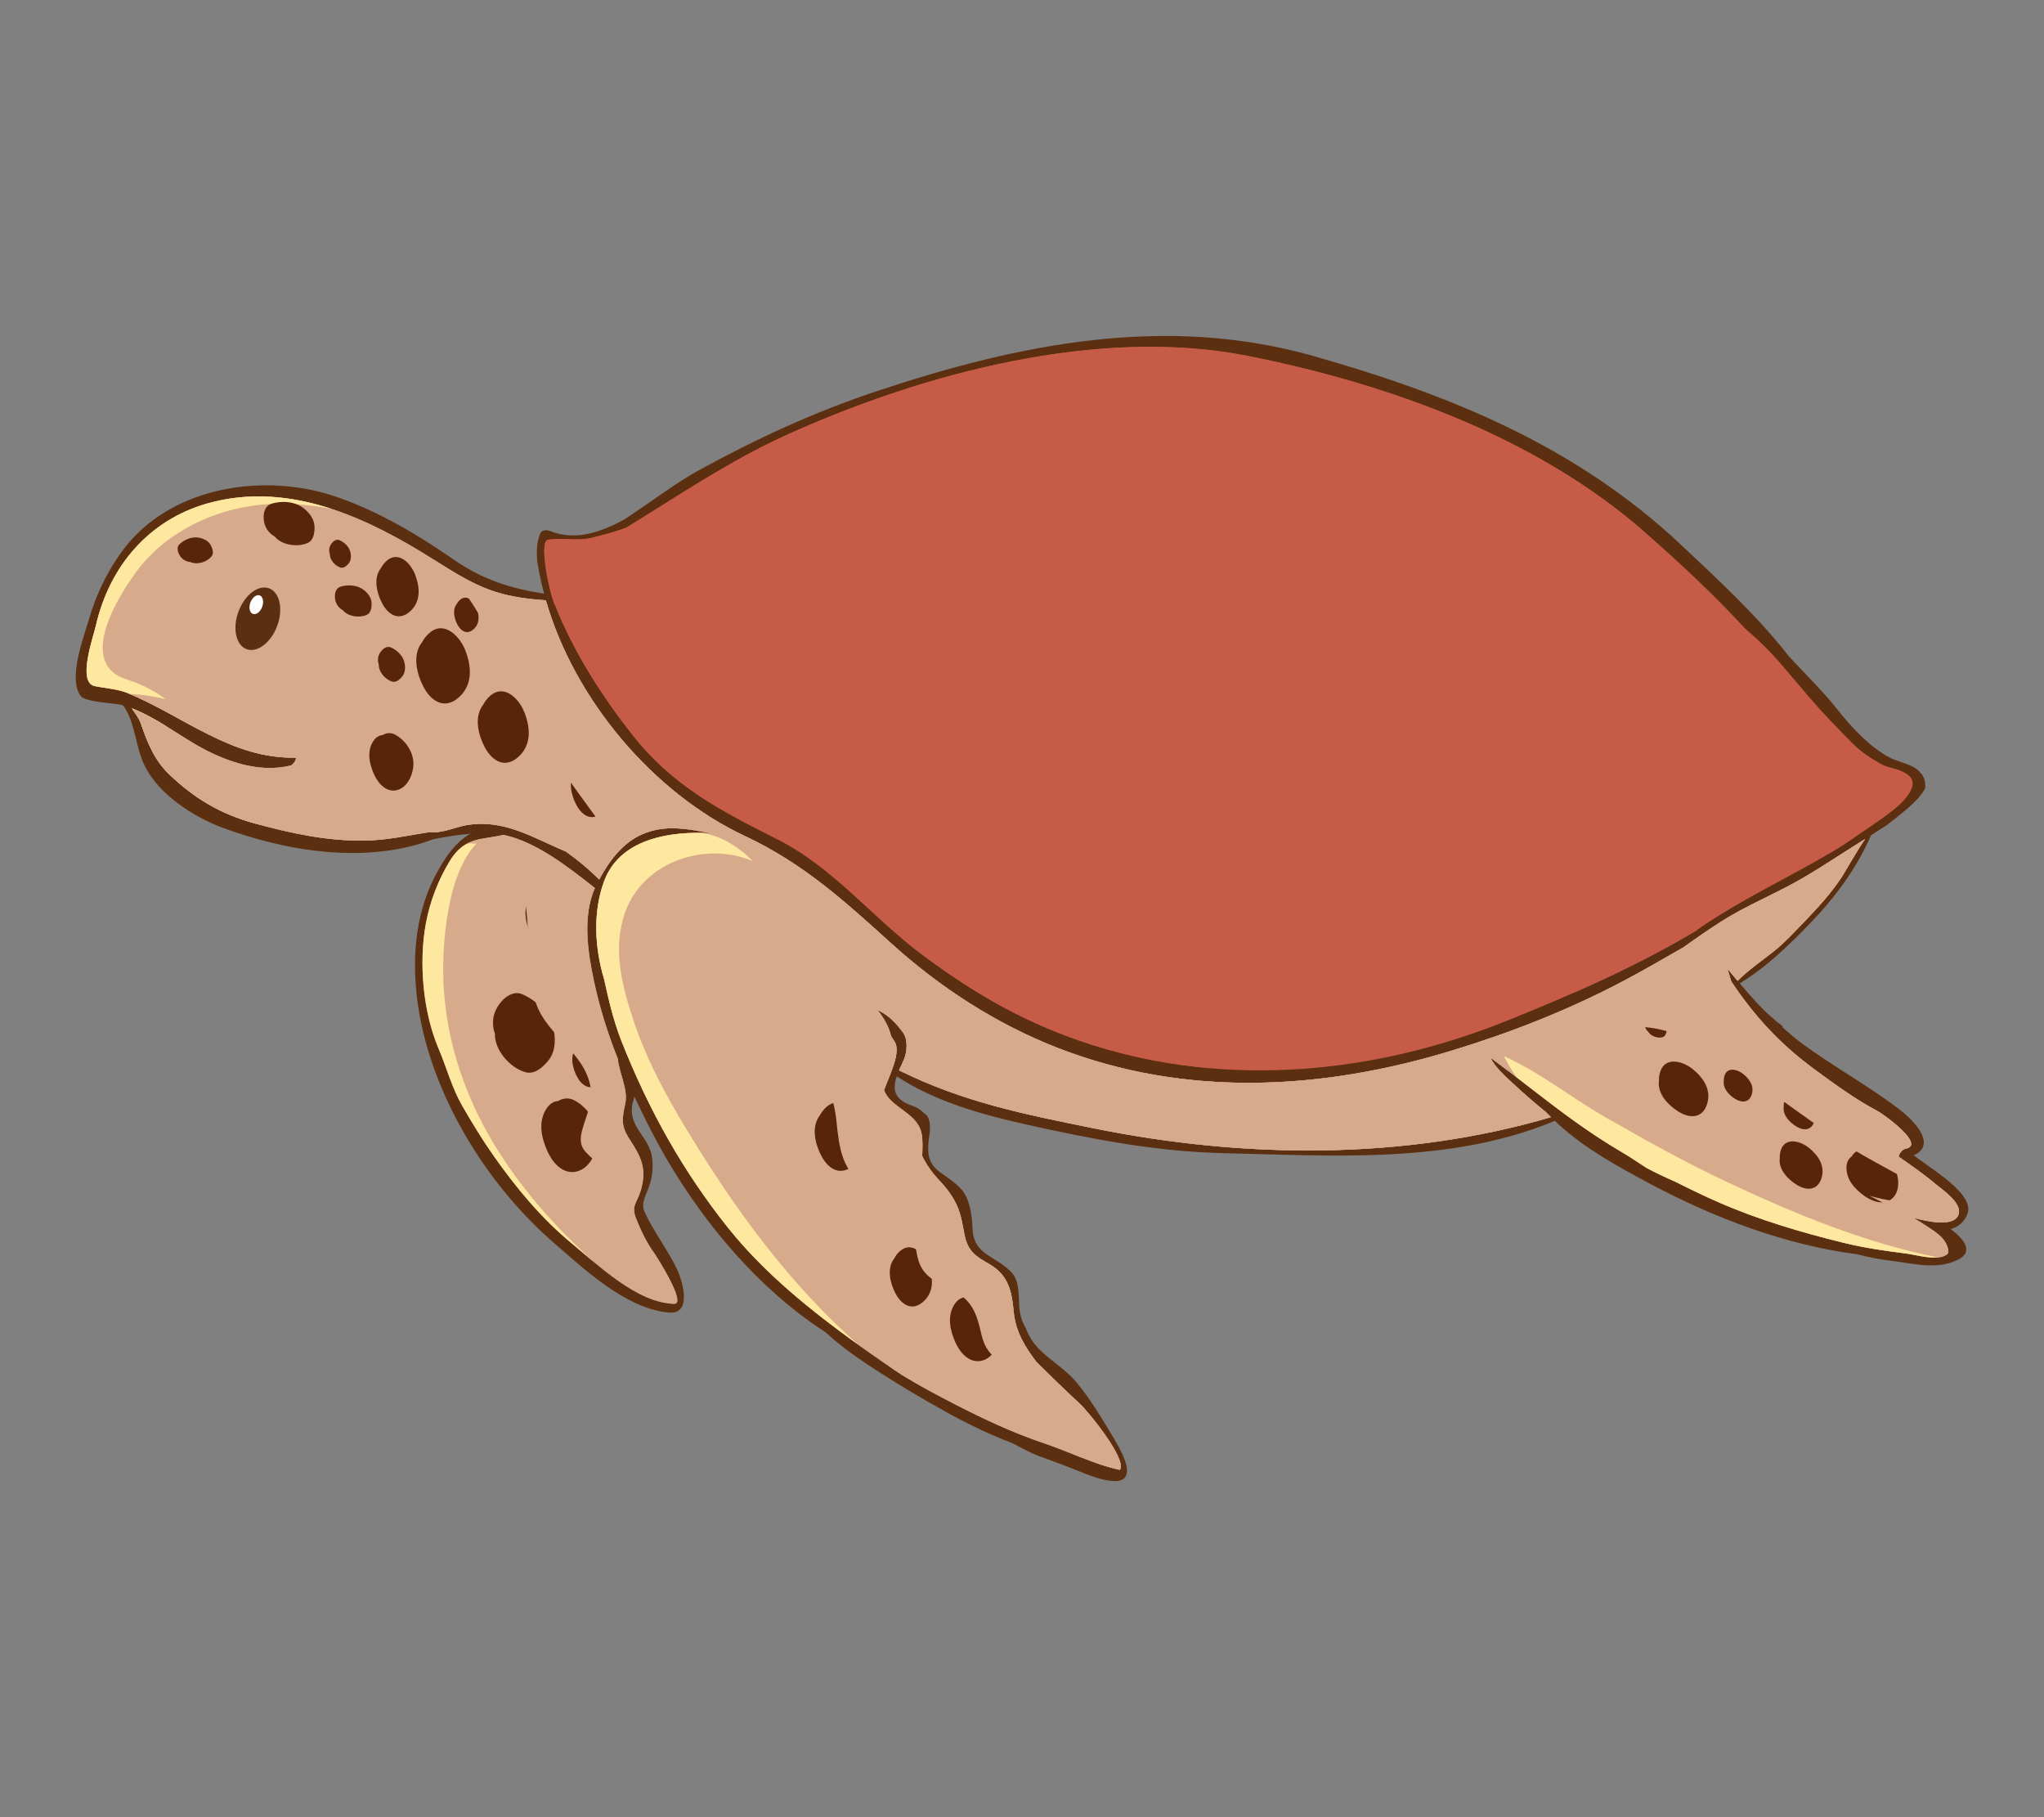 <?xml version="1.0" encoding="UTF-8"?>
<svg xmlns="http://www.w3.org/2000/svg" viewBox="0 0 540 480">
  <rect x="0" y="0" width="540" height="480" fill="#808080" stroke="none"/>
  <defs>
    <style>
      .cls-1, .cls-2, .cls-3, .cls-4, .cls-5, .cls-6, .cls-7, .cls-8, .cls-9, .cls-10, .cls-11 {
        stroke-width: 0px;
      }

      .cls-1, .cls-8, .cls-9 {
        fill: #c65c47;
      }

      .cls-1, .cls-12 {
        mix-blend-mode: screen;
      }

      .cls-2 {
        fill: #5c2f10;
      }

      .cls-13 {
        isolation: isolate;
      }

      .cls-3, .cls-7 {
        fill: #d7aa8c;
      }

      .cls-4 {
        fill: #58250b;
      }

      .cls-5 {
        fill: none;
      }

      .cls-6 {
        fill: #fee79e;
      }

      .cls-7, .cls-9 {
        mix-blend-mode: multiply;
      }

      .cls-10 {
        fill: #fff;
      }

      .cls-11 {
        fill: #ca8560;
      }
    </style>
  </defs>
  <g class="cls-13">
    <g id="Layer_2" data-name="Layer 2">
      <g id="Layer_2-2" data-name="Layer 2">
        <g>
          <g>
            <path class="cls-2" d="M519.59,321.09c2.75-5.38-9.08-12.03-13.98-15.92,5.51-2.5,1.6-8.07-4.49-12.65-8.03-6.03-17.09-10.99-25.23-17.02-1.8-1.34-3.46-2.76-5.05-4.23.08-.03.16-.07.24-.11-.55-.41-1.09-.84-1.62-1.27-.02.02-.04.04-.06.05-.14-.13-.26-.29-.4-.43-1.68-1.39-3.28-2.9-4.82-4.57-1.57-1.7-3.07-3.44-4.55-5.19,7.18-4.38,12.98-10.08,18.83-16.13,6.43-6.66,12.17-14.45,15.85-23,.54-.36,1.08-.71,1.64-1.05.91-.58,1.82-1.16,2.71-1.77,1.61-1.25,3.23-2.5,4.8-3.84,2.83-2.39,4.45-4.28,5.16-5.78.05-.83,0-1.65-.25-2.38-.19-.58-.5-1.08-.86-1.54-.06-.04-.12-.07-.19-.11-1.48-2.2-5.74-2.82-8.02-4-5.04-2.59-10.13-7.97-13.58-12.37-3.5-4.45-7.82-8.79-11.71-12.91-.48-.51-.94-.99-1.4-1.5-8.4-10.74-18.25-19.81-28.38-29.35-27.75-26.12-60.94-39.68-97.25-49.98-38.92-11.03-77.57-3.29-115.16,9.22-16.72,5.56-32.03,12.64-47.47,21.11-5.79,3.18-12.41,8.27-19.42,12.84-6.28,3.43-12.88,5.7-19.55,3.09-1.12-.44-1.91-.25-2.46.29-1.27,2.43-1.22,5.55-.91,8.36.01,0,.03,0,.04,0,.41,2.63,1.01,5.25,1.7,7.86-8.31-1.24-16.11-3.61-23.73-8.89-9.57-6.63-19.66-12.65-30.65-16.52-18-6.35-40.98-3.51-54.25,10.74-5.09,5.47-9.36,13.67-11.41,20.77-1.37,4.77-5.94,16.35-2.36,20.97,1.23,1.58,8.77,1.83,10.53,2.27.22.06.44.14.67.21.2.28.46.66.78,1.21,2.39,4.2,2.64,9.97,4.79,14.49,3.62,7.62,12.82,13.63,20.4,16.47,17.05,6.39,38.36,9.86,55.95,3.14,3.28-.65,6.57-1.18,9.89-1.45-.2.11-.4.18-.6.31-3.64,2.29-6.04,5.81-8.09,9.52-5.73,10.31-6.86,21.82-5.52,33.34,2.84,24.2,17.72,48.87,36,64.75,8.15,7.08,19.24,17.58,30.56,18.57,6.28.55,3.56-8.45,2.24-11.26-2.52-5.38-6.29-10.03-8.73-15.53-.96-2.16.61-4.53,1.31-6.69.78-2.36,1.04-4.5.81-6.96-.62-6.48-7.24-8.56-4.93-15.87.08-.26.1-.53.16-.79,1.33,2.83,2.72,5.67,4.18,8.55,10.49,20.58,26.7,41.01,46.15,53.63.08.06.16.11.24.16.03.02.07.05.1.08,3.35,3.1,6.99,5.77,10.79,8.29,7.07,4.69,14.14,8.91,21.57,13.01,3.65,2.01,7.45,3.91,11.34,5.62.07.04.15.09.22.13.1.02.2.06.3.09,1.66.72,3.33,1.41,5.01,2.04,2.35,1.2,4.65,2.56,7.12,3.45,3.25,1.18,6.47,2.35,9.68,3.64,2.81,1.13,5.77,2.39,8.79,2.82,9.17,1.31,2.4-9.23.24-12.8-2.77-4.57-5.53-9.15-8.98-13.26-2.87-3.43-6.64-5.51-9.73-8.62-1.74-1.75-2.86-3.64-3.59-5.63-.97-1.57-1.63-3.49-1.75-6.15-.12-2.54-.03-6.31-1.82-8.34-4.15-4.71-10.32-4.56-10.51-11.97-.09-3.38-.78-8.08-3.26-10.55-5.07-5.09-9.73-4.28-8.13-13.91.22-1.35.42-4.38-.9-5.46-2.57-2.1-1.58-1.48-4.56-2.71-4.19-1.72-4.14-4.61-3.16-7.41,10.42,6.82,22.55,10.11,34.6,12.81,16.94,3.79,34.2,7.09,51.58,7.48,29.16.67,60.14,2.95,87.7-8.54.37.34.7.7,1.08,1.04,7.18,6.51,15.88,11.23,24.38,15.76,16.75,8.89,35.48,16.01,54.37,18.44,2.97.8,6.03,1.36,9.31,1.77,5.78.74,11.88,2.39,17.32-.31,4.23-2.09,1.78-5.32-1.92-8.14,1.73-.4,3.23-1.46,4.3-3.54Z"/>
            <path class="cls-8" d="M144.8,142.55c4.54-.58,7.67.49,11.77-.55,3.01-.75,6.06-1.54,8.96-2.67,14.17-8.71,27.44-17.77,42.75-24.66,35.88-16.16,81.99-28.44,121.25-20.68,37.23,7.37,76.57,21.48,105.31,46.88,9.24,8.16,18.02,16.32,26.21,25.23,1.34,1.16,2.67,2.31,3.93,3.52,4.68,4.47,7.31,8.01,13.01,14.62,4.04,4.69,7.51,8.19,11.39,12.13,2.2,2.23,4.79,3.93,7.55,5.47,1.8.99,3.4,1.02,5.18,1.78,1.96.84,2.86,1.73,3.04,2.63.2.57.15,1.28-.23,2.18-1.68,3.87-6.95,7.12-10.24,9.48-1.03.74-2.08,1.44-3.15,2.12-2.46,1.77-4.95,3.44-7.67,5.04-11.72,6.9-24.3,12.7-35.46,20.46-.07.05-.14.14-.23.25-2.02,1.2-4.02,2.37-5.96,3.45-14.41,8-28.81,14.24-44.01,20.36-34.81,14.01-73.42,17.87-109.5,6.45-17.09-5.41-30.79-13.24-44.98-23.81-13.42-9.99-23.35-23.02-38.58-30.69-14.75-7.42-27.35-13.94-37.85-27.19-8.02-10.12-15.69-22.01-20.58-34.36-1.35-2.28-4.55-17.12-1.92-17.45Z"/>
            <path class="cls-3" d="M169.32,314.32c-.99,3.48-2.67,4.08-1.24,7.65,1.25,3.11,2.91,6.6,4.94,9.28,0,0,8.58,13.2,5.09,13.15-9.72-.14-20.09-10.21-27.14-16.04-8.01-6.62-14.59-14.6-20.56-23.07-3-4.25-5.68-8.68-8.28-13.18-2.76-4.79-4.14-10.14-6.29-15.21-4.14-9.74-5.24-22.73-3.32-33.04,1.08-5.82,3.28-11.52,6.38-16.56,3.87-6.3,8.5-5.45,14.08-6.78,8.59,1.76,17.14,8.48,24.19,14.04-3.31,7.58-1.89,16.94-.23,24.66,1.55,7.23,3.69,13.92,6.28,20.44.36,3.85,2.76,8.05,1.98,11.82-.8,3.86-1.27,5.75,1.07,9.34,3.03,4.65,4.7,7.73,3.06,13.49Z"/>
            <path class="cls-6" d="M117.27,261.53c-.78-10.94.66-32.62,10.02-39.96-3.14.62-5.93,1.73-8.39,5.75-3.09,5.04-5.3,10.74-6.38,16.56-1.91,10.31-.81,23.3,3.32,33.04,2.15,5.07,3.53,10.42,6.29,15.21,2.6,4.5,5.28,8.92,8.28,13.18,5.96,8.47,12.54,16.45,20.56,23.07,1.87,1.55,3.99,3.39,6.25,5.27-21.14-18.99-37.86-42.65-39.95-72.1Z"/>
            <path class="cls-3" d="M517.46,320.69c-.07.26-.2.48-.33.69,0,.02-.02.03-.03.05-1.6,2.34-7.09,1.45-11.61.24,1.41.87,2.83,1.74,4.2,2.66,2.35,1.56,4.52,3,5.02,5.91.06.36.03.82-.29,1.07-2.4,1.92-8.07.15-10.86-.2-5.56-.7-11.07-1.49-16.52-2.83-11.18-2.76-22.33-6.03-32.89-10.65-3.81-1.66-7.58-3.48-11.31-5.36-1.5-.69-3-1.34-4.5-2.06-1.12-.54-2.22-1.13-3.33-1.7-1.51-.98-3.04-1.98-4.55-2.97-3.09-1.82-6.13-3.69-9.11-5.66-9.6-6.35-18.4-13.77-27.66-20.58,1.38,2.7,3.81,4.84,6,6.87,2.76,2.56,5.62,5.1,8.59,7.46.48.48.96.98,1.46,1.46-38.89,11.42-81.18,10.99-120.98,2.9-17.81-3.62-34.17-6.8-51.23-15.28.48-1.09,1.01-2.12,1.36-3.02.79-1.97,1.03-5.18-.36-7.03-1.85-2.46-3.4-4.15-6.12-5.61.12.07-.18-.1-.64-.35,1.72,2.15,3.08,4.53,3.65,7.01.3.43.6.88.9,1.36,1.81,2.94-1.24,8.68-2.78,12.92.42.98,1,1.91,1.87,2.74,1.48,1.41,3.21,2.47,4.77,3.78,1.68,1.41,2.97,2.95,3.34,5.19.27,1.59.18,3.59.12,5.67,1.13,2.26,2.5,4.31,4.54,6.45,1.94,2.05,3.48,4.06,4.65,6.65,1.08,2.35,1.47,4.99,1.95,7.5.83,4.44,2.86,5.81,6.45,7.85,5.15,2.95,6.05,7.06,6.58,12.66.5,5.35,3.05,9.37,6.04,13.31,3.74,3.67,7.48,7.37,11.32,10.9,2.58,2.37,12.7,14.97,10.68,17.56-7.08-1.54-13.5-4.83-20.32-7.12-7.96-2.68-15.63-6.28-23.09-10.11-4.76-2.44-9.55-5-14.15-7.81-.66-.44-1.32-.87-1.98-1.32-15.75-10.81-32.06-22.66-44-37.63-12.02-15.07-20.99-31.27-28.11-49.24-2.05-5.18-3.36-10.68-4.59-16.35-2.57-8.52-2.95-17.82-.05-25.79,4.12-11.29,17.3-13.39,28.1-12.8-6.22-1.11-11.81-2.44-18.17.37-5.07,2.25-8.61,7.06-11.17,11.85-2.76-2.72-5.68-5.15-8.76-7.34-8.66-3.63-16.43-8.76-26.44-6.98-2.65.48-6.42,2.18-9.46,1.8-5.8.85-11.33,2.18-17.41,2.26-9.85.12-19.34-1.92-28.79-4.5-9.11-2.49-16.06-6.59-22.8-13.07-3.9-3.74-5.76-8.5-7.47-13.46-.39-1.14-1.4-2.55-2.35-3.89,5.68,2.17,11.31,6.25,16.31,9.23,7.53,4.48,16.99,8.05,25.7,5.83.51-.13,1.94-2.06,1.07-2.05-16.97.26-29.22-10.9-44.15-17.04-2.72-1.12-5.91-1.27-8.76-1.86-4.66-.97-.37-12.92.33-16,3.58-15.61,13.95-27.85,29.44-32.24,20.07-5.68,39.53,2.52,56.34,12.69,6.5,3.94,12.73,8.49,20.04,10.75,4.09,1.27,8.55,1.85,13.05,2.14,7.59,26.48,28.59,51,52.48,62.22,15.54,7.3,26.27,17.09,38.8,28.44,12.9,11.68,27.74,21.27,43.92,27.58,33.9,13.2,70.03,11.15,104.24.69,15.5-4.74,30.48-10.6,44.83-18.15,5.41-2.84,10.81-5.98,16.25-9.1,3.29-2.35,6.61-4.67,10.03-6.84,5.56-3.53,11.36-6.06,17.16-9.07,6.4-3.32,12.32-7.36,18.4-11.19.81-.51,1.61-1.01,2.42-1.52-1.82,2.56-5.56,9.12-6.09,9.92-2.82,4.3-6.33,8.16-9.89,11.85-2.6,2.69-5.34,5.69-8.29,8.01-3.11,2.44-6.62,4.88-9.43,7.68-.89-1.07-1.78-2.14-2.67-3.2.33,1.11.66,2.23,1,3.33,5.99,9.03,12.68,16.43,22.14,23.36,5.21,3.82,10.68,7.83,16.4,10.84,1.79.94,13.03,9.07,7.48,10.03-.7.12-1.76,1.24-1.76,2.11,3.26,2.27,6.53,4.52,9.59,7.1,1.85,1.56,7.09,4.97,6.25,8.05Z"/>
            <path class="cls-3" d="M517.46,320.69c-.07.26-.2.48-.33.69,0,.02-.02.03-.03.05-1.6,2.34-7.09,1.45-11.61.24,1.41.87,2.83,1.74,4.2,2.66,2.35,1.56,4.52,3,5.02,5.91.06.36.03.82-.29,1.07-2.4,1.92-8.07.15-10.86-.2-5.56-.7-11.07-1.49-16.52-2.83-11.18-2.76-22.33-6.03-32.89-10.65-3.81-1.66-7.58-3.48-11.31-5.36-1.5-.69-3-1.34-4.5-2.06-1.12-.54-2.22-1.13-3.33-1.7-1.51-.98-3.04-1.98-4.55-2.97-3.09-1.82-6.13-3.69-9.11-5.66-9.6-6.35-18.4-13.77-27.66-20.58,1.38,2.7,3.81,4.84,6,6.87,2.76,2.56,5.62,5.1,8.59,7.46.48.48.96.98,1.46,1.46-38.89,11.42-81.18,10.99-120.98,2.9-17.81-3.62-34.17-6.8-51.23-15.28.48-1.09,1.01-2.12,1.36-3.02.79-1.97,1.03-5.18-.36-7.03-1.85-2.46-3.4-4.15-6.12-5.61.12.07-.18-.1-.64-.35,1.72,2.15,3.08,4.53,3.65,7.01.3.43.6.88.9,1.36,1.81,2.94-1.24,8.68-2.78,12.92.42.98,1,1.91,1.87,2.74,1.48,1.41,3.21,2.47,4.77,3.78,1.68,1.41,2.97,2.95,3.34,5.19.27,1.59.18,3.59.12,5.67,1.13,2.26,2.5,4.31,4.54,6.45,1.94,2.05,3.48,4.06,4.65,6.65,1.08,2.35,1.47,4.99,1.95,7.5.83,4.44,2.86,5.81,6.45,7.85,5.15,2.95,6.05,7.06,6.58,12.66.5,5.35,3.05,9.37,6.04,13.31,3.74,3.67,7.48,7.37,11.32,10.9,2.58,2.37,12.7,14.97,10.68,17.56-7.08-1.54-13.5-4.83-20.32-7.12-7.96-2.68-15.63-6.28-23.09-10.11-4.76-2.44-9.55-5-14.15-7.81-.66-.44-1.32-.87-1.98-1.32-15.75-10.81-32.06-22.66-44-37.63-12.02-15.07-20.99-31.27-28.11-49.24-2.05-5.18-3.36-10.68-4.59-16.35-2.57-8.52-2.95-17.82-.05-25.79,4.12-11.29,17.3-13.39,28.1-12.8-6.22-1.11-11.81-2.44-18.17.37-5.07,2.25-8.61,7.06-11.17,11.85-2.76-2.72-5.68-5.15-8.76-7.34-8.66-3.63-16.43-8.76-26.44-6.98-2.65.48-6.42,2.18-9.46,1.8-5.8.85-11.33,2.18-17.41,2.26-9.85.12-19.34-1.92-28.79-4.5-9.11-2.49-16.06-6.59-22.8-13.07-3.9-3.74-5.76-8.5-7.47-13.46-.39-1.14-1.4-2.55-2.35-3.89,5.68,2.17,11.31,6.25,16.31,9.23,7.53,4.48,16.99,8.05,25.7,5.83.51-.13,1.94-2.06,1.07-2.05-16.97.26-29.22-10.9-44.15-17.04-2.72-1.12-5.91-1.27-8.76-1.86-4.66-.97-.37-12.92.33-16,3.58-15.61,13.95-27.85,29.44-32.24,20.07-5.68,39.53,2.52,56.34,12.69,6.5,3.94,12.73,8.49,20.04,10.75,4.09,1.27,8.55,1.85,13.05,2.14,7.59,26.48,28.59,51,52.48,62.22,15.54,7.3,26.27,17.09,38.8,28.44,12.9,11.68,27.74,21.27,43.92,27.58,33.9,13.2,70.03,11.15,104.24.69,15.5-4.74,30.48-10.6,44.83-18.15,5.41-2.84,10.81-5.98,16.25-9.1,3.29-2.35,6.61-4.67,10.03-6.84,5.56-3.53,11.36-6.06,17.16-9.07,6.4-3.32,12.32-7.36,18.4-11.19.81-.51,1.61-1.01,2.42-1.52-1.82,2.56-5.56,9.12-6.09,9.92-2.82,4.3-6.33,8.16-9.89,11.85-2.6,2.69-5.34,5.69-8.29,8.01-3.11,2.44-6.62,4.88-9.43,7.68-.89-1.07-1.78-2.14-2.67-3.2.33,1.11.66,2.23,1,3.33,5.99,9.03,12.68,16.43,22.14,23.36,5.21,3.82,10.68,7.83,16.4,10.84,1.79.94,13.03,9.07,7.48,10.03-.7.12-1.76,1.24-1.76,2.11,3.26,2.27,6.53,4.52,9.59,7.1,1.85,1.56,7.09,4.97,6.25,8.05Z"/>
            <path class="cls-6" d="M184.06,302.69c-6.46-10.37-12.69-21.15-16.58-32.79-3.17-9.5-5.82-19.47-2.22-29.2,4.88-13.2,21.29-18.55,33.64-13.21-3.67-3.76-8.34-6.71-13.45-7.49-10.32-.19-22.05,2.33-25.9,12.88-2.9,7.97-2.52,17.26.05,25.79,1.23,5.66,2.54,11.17,4.59,16.35,7.12,17.97,16.09,34.17,28.11,49.24,9.53,11.95,21.85,21.89,34.43,30.92-17.12-15.1-30.64-33.18-42.67-52.48Z"/>
            <path class="cls-6" d="M456.25,312.22c-11.09-5.22-21.67-11.11-32.31-17.21-8.94-5.13-17.18-11.83-26.63-16.03.97,1.94,2.1,3.78,3.33,5.56,6.81,5.24,13.54,10.58,20.71,15.33,2.98,1.97,6.03,3.84,9.11,5.66,1.52.99,3.04,1.99,4.55,2.97,1.11.58,2.21,1.16,3.33,1.7,1.49.72,3,1.37,4.5,2.06,3.73,1.88,7.49,3.7,11.31,5.36,10.57,4.62,21.71,7.89,32.89,10.65,5.45,1.34,10.96,2.13,16.52,2.83,2.05.26,5.64,1.28,8.37,1.04-19.39-3.9-37.77-11.5-55.68-19.92Z"/>
            <path class="cls-6" d="M46.92,187.24c-3.92-3.44-7.64-5.81-12.57-7.46-2.19-.74-4.09-1.41-5.53-3.28-5.25-6.78,3.09-19.82,7.05-25.28,8.27-11.4,22.67-17.73,36.55-18.12,5.15-.15,10.26.34,15.28,1.35-10.54-3.47-21.64-4.66-32.92-1.47-15.49,4.39-25.86,16.62-29.44,32.24-.71,3.08-5,15.03-.33,16,2.85.6,6.04.75,8.76,1.86,6.8,2.8,13.05,6.63,19.44,9.96-2.1-1.91-4.13-3.92-6.28-5.81Z"/>
            <path class="cls-6" d="M62.42,214.56c-8.84-6.13-13.32-13.95-18.67-22.83-2.9-1.77-5.89-3.47-8.91-4.62.95,1.34,1.95,2.75,2.35,3.89,1.71,4.96,3.56,9.71,7.47,13.46,6.74,6.48,13.69,10.58,22.8,13.07.07.02.14.04.22.06-1.8-.89-3.57-1.86-5.24-3.03Z"/>
            <path class="cls-11" d="M392.11,285.54c-1.61-3.05-2.97-6.31-3.72-9.56-1.58.51-3.15,1.01-4.74,1.5-34.21,10.46-70.35,12.52-104.24-.69-16.18-6.31-31.01-15.89-43.92-27.58-3.83-3.46-7.49-6.76-11.17-9.91.09.16.2.32.29.48,5.21,8.61,9.77,18.77,10.39,29.05,1.29,1.07,2.36,2.28,3.52,3.82,1.39,1.85,1.15,5.06.36,7.03-.35.9-.88,1.93-1.36,3.02,17.06,8.48,33.42,11.65,51.23,15.28,37.13,7.54,76.42,8.41,113.1-.77-3.79-3.09-7.14-6.73-9.74-11.67Z"/>
            <g>
              <path class="cls-4" d="M159.5,278.17c-.93-2.4-3.55-5.09-6.04-2.98-.6.51-1.03,1.08-1.33,1.69-.04.05-.09.08-.12.15-1.49,2.16-.7,5.27.45,7.4,1.39,2.61,3.74,3.79,6.07,1.6,2.28-2.15,2.01-5.18.97-7.85Z"/>
              <path class="cls-4" d="M151.91,238.33c-1.46-3.78-5.59-8.01-9.51-4.69-.94.8-1.62,1.7-2.09,2.66-.06.08-.13.14-.2.23-2.35,3.41-1.09,8.3.71,11.65,2.19,4.1,5.9,5.97,9.55,2.52,3.59-3.38,3.16-8.15,1.53-12.36Z"/>
              <path class="cls-4" d="M152.95,259.98c-.85-2.2-3.25-4.66-5.52-2.73-.55.47-.94.99-1.21,1.54-.04.05-.08.08-.11.13-1.36,1.99-.63,4.83.41,6.77,1.27,2.39,3.43,3.47,5.55,1.47,2.09-1.97,1.84-4.74.89-7.19Z"/>
              <path class="cls-4" d="M146.33,272.3c-.77-4.36-4.49-8.08-8.46-9.71-1.87-.77-3.84.29-5.12,1.65-2.08,2.2-2.89,4.73-2.33,7.69.07.37.21.73.33,1.11-.12,4.41,4.03,9.04,8.07,10.18,2.35.66,4.42-1.19,5.82-2.8,1.99-2.3,2.2-5.25,1.7-8.11Z"/>
              <path class="cls-4" d="M157.86,299.31c-.48-3.57-2.86-6.87-6-8.6-1.58-.87-3.1-.66-4.41.13-1.11.03-2.28.73-3.15,2.11-2.17,3.45-1.28,7.55.29,11.08,1.31,2.96,3.96,6.15,7.54,5.47,4.18-.81,6.24-6.5,5.73-10.18Z"/>
              <path class="cls-4" d="M122.93,171.79c-1.45-3.74-5.55-7.94-9.42-4.65-.94.79-1.6,1.69-2.07,2.63-.06.08-.13.13-.2.22-2.32,3.38-1.07,8.22.7,11.55,2.17,4.07,5.84,5.9,9.47,2.49,3.55-3.35,3.13-8.07,1.52-12.24Z"/>
              <path class="cls-4" d="M109.65,151.73c-1.14-2.95-4.36-6.26-7.42-3.66-.73.62-1.26,1.33-1.63,2.07-.05.07-.11.11-.16.18-1.83,2.66-.85,6.48.55,9.1,1.72,3.21,4.6,4.66,7.47,1.97,2.8-2.64,2.47-6.36,1.19-9.65Z"/>
              <path class="cls-4" d="M125.89,160.54c-.66-1.72-2.54-3.64-4.31-2.13-.43.36-.74.77-.95,1.2-.03.04-.06.07-.09.1-1.06,1.55-.49,3.77.32,5.29,1,1.86,2.68,2.71,4.33,1.14,1.63-1.53,1.44-3.69.69-5.6Z"/>
              <path class="cls-4" d="M138.53,188.16c-1.37-3.57-5.27-7.55-8.96-4.43-.88.75-1.52,1.6-1.96,2.5-.06.08-.13.13-.18.21-2.21,3.22-1.02,7.82.66,10.98,2.07,3.87,5.56,5.62,9.01,2.37,3.38-3.18,2.98-7.68,1.44-11.65Z"/>
              <path class="cls-4" d="M153.82,189.13c-.71-1.82-2.71-3.88-4.61-2.27-.45.38-.78.82-1.01,1.29-.03.04-.07.06-.1.11-1.14,1.66-.53,4.02.34,5.65,1.06,1.99,2.86,2.89,4.63,1.21,1.74-1.63,1.53-3.94.74-5.99Z"/>
              <path class="cls-4" d="M160.46,205.41c-1.07-2.79-4.12-5.9-7-3.46-.69.58-1.2,1.25-1.54,1.95-.05.06-.1.1-.15.17-1.73,2.51-.8,6.12.52,8.59,1.62,3.02,4.35,4.39,7.04,1.85,2.64-2.49,2.33-6,1.12-9.11Z"/>
              <path class="cls-4" d="M142.02,167.64c-1.52-1.8-4.61-3.33-6.13-.76-.36.62-.57,1.25-.63,1.86-.02.06-.05.11-.07.17-.64,2.33,1,4.77,2.62,6.27,1.99,1.84,4.39,2.14,5.74-.45,1.33-2.55.17-5.09-1.54-7.09Z"/>
              <path class="cls-4" d="M106.91,175.25c-.33-1.91-1.97-3.54-3.71-4.26-.82-.34-1.68.13-2.25.72-.91.96-1.26,2.08-1.02,3.37.03.16.09.32.14.49-.05,1.94,1.77,3.97,3.54,4.47,1.03.29,1.94-.52,2.56-1.23.87-1.01.96-2.3.74-3.55Z"/>
              <path class="cls-4" d="M52.8,142.07c-1.88-.46-4.04.39-5.39,1.7-.64.62-.56,1.6-.23,2.35.52,1.22,1.4,1.99,2.68,2.28.16.04.33.05.5.07,1.76.82,4.34-.04,5.51-1.47.68-.83.3-1.99-.11-2.83-.57-1.2-1.73-1.8-2.97-2.1Z"/>
              <path class="cls-4" d="M92.63,146.08c-.27-1.53-1.58-2.84-2.98-3.41-.65-.27-1.35.1-1.8.58-.73.77-1.02,1.67-.82,2.7.03.13.07.26.11.39-.04,1.55,1.42,3.18,2.84,3.58.82.23,1.56-.42,2.05-.99.7-.8.77-1.84.6-2.85Z"/>
              <path class="cls-4" d="M80.34,134.34c-2.36-1.92-5.96-2.17-8.76-1.23-1.32.44-1.86,1.87-1.92,3.15-.09,2.08.63,3.76,2.25,5.04.2.15.44.29.67.43,1.92,2.34,6.15,2.88,8.76,1.66,1.51-.71,1.76-2.61,1.76-4.07,0-2.09-1.22-3.71-2.76-4.97Z"/>
              <path class="cls-4" d="M96.18,155.9c-1.7-1.39-4.3-1.57-6.31-.9-.95.31-1.35,1.35-1.39,2.27-.06,1.49.46,2.71,1.62,3.63.15.11.32.21.49.31,1.38,1.69,4.44,2.08,6.32,1.19,1.1-.51,1.27-1.88,1.27-2.93,0-1.51-.88-2.68-2-3.58Z"/>
              <g>
                <path class="cls-4" d="M251.48,321c-.83-2.16-3.2-4.58-5.44-2.68-.54.46-.92.97-1.19,1.52-.04.05-.08.08-.12.13-1.34,1.95-.62,4.74.41,6.66,1.25,2.35,3.36,3.41,5.46,1.44,2.05-1.93,1.81-4.66.88-7.07Z"/>
                <path class="cls-4" d="M227.01,296.53c-1.32-3.41-5.04-7.21-8.56-4.23-.84.72-1.45,1.53-1.88,2.39-.06.08-.12.13-.18.21-2.11,3.07-.97,7.47.64,10.49,1.97,3.69,5.3,5.37,8.6,2.27,3.23-3.04,2.84-7.34,1.38-11.13Z"/>
                <path class="cls-4" d="M239.33,305.36c-.76-1.98-2.93-4.19-4.97-2.46-.49.42-.84.89-1.1,1.39-.03.04-.07.07-.1.12-1.23,1.78-.57,4.34.36,6.1,1.15,2.15,3.08,3.12,5,1.32,1.87-1.77,1.65-4.27.79-6.47Z"/>
                <path class="cls-4" d="M245.26,334.06c-1.14-2.95-4.36-6.25-7.41-3.66-.73.62-1.26,1.32-1.63,2.07-.05.07-.1.11-.15.18-1.83,2.66-.85,6.47.55,9.08,1.71,3.2,4.59,4.65,7.45,1.97,2.8-2.64,2.46-6.36,1.19-9.64Z"/>
                <path class="cls-4" d="M264.33,350.31c-.43-3.21-2.57-6.19-5.4-7.74-1.42-.78-2.79-.6-3.97.12-1,.02-2.05.66-2.83,1.89-1.95,3.1-1.15,6.8.26,9.97,1.18,2.66,3.56,5.54,6.79,4.92,3.76-.73,5.61-5.84,5.16-9.15Z"/>
                <path class="cls-4" d="M218.67,260.72c-.27-1.53-1.58-2.84-2.98-3.41-.66-.28-1.35.1-1.8.58-.73.77-1.01,1.66-.82,2.7.02.13.07.26.12.39-.04,1.55,1.41,3.18,2.83,3.58.83.24,1.55-.41,2.05-.98.7-.81.77-1.85.6-2.85Z"/>
                <path class="cls-4" d="M231.31,276.34c.39-2.4-.86-4.99-2.62-6.56-.83-.74-2.04-.55-2.94-.08-1.48.76-2.36,1.93-2.61,3.56-.03.2-.03.42-.03.64-.86,2.25.45,5.4,2.33,6.72,1.09.77,2.5.19,3.52-.39,1.45-.83,2.09-2.31,2.35-3.89Z"/>
                <path class="cls-4" d="M216.69,272.09c.21-1.27-.45-2.66-1.39-3.49-.44-.39-1.08-.29-1.56-.05-.79.41-1.25,1.03-1.39,1.9-.02.11-.01.22-.02.34-.46,1.2.24,2.88,1.24,3.58.58.41,1.33.1,1.87-.21.77-.44,1.11-1.23,1.25-2.07Z"/>
              </g>
              <g>
                <path class="cls-4" d="M476.86,290.36c-1.6-1.3-4.49-2.12-5.38.34-.21.59-.28,1.16-.24,1.7-.01.05-.03.09-.03.15-.17,2.1,1.63,3.93,3.27,4.95,2,1.26,4.11,1.14,4.85-1.31.72-2.4-.68-4.39-2.47-5.83Z"/>
                <path class="cls-4" d="M447.15,282.36c-2.53-2.04-7.09-3.32-8.47.54-.34.93-.45,1.82-.39,2.68,0,.08-.03.15-.04.23-.27,3.31,2.57,6.19,5.14,7.8,3.16,1.97,6.47,1.78,7.63-2.07,1.14-3.78-1.06-6.91-3.87-9.18Z"/>
                <path class="cls-4" d="M460.56,283.7c-1.46-1.19-4.12-1.94-4.92.31-.19.54-.26,1.06-.23,1.56,0,.05-.02.09-.03.14-.15,1.92,1.49,3.6,2.99,4.53,1.84,1.15,3.77,1.04,4.44-1.2.66-2.2-.62-4.02-2.25-5.33Z"/>
                <path class="cls-4" d="M477.87,303.18c-2.19-1.77-6.13-2.88-7.34.47-.28.8-.38,1.58-.33,2.32,0,.07-.03.13-.03.2-.23,2.86,2.21,5.36,4.45,6.76,2.74,1.71,5.6,1.54,6.62-1.79.98-3.27-.93-5.99-3.36-7.95Z"/>
                <path class="cls-4" d="M499.77,307.24c-1.76-2.28-4.73-3.62-7.6-3.56-1.45.03-2.42.78-3.01,1.85-.76.46-1.29,1.41-1.34,2.72-.13,3.26,2.13,5.75,4.62,7.57,2.1,1.53,5.21,2.69,7.42.78,2.58-2.22,1.73-6.99-.08-9.35Z"/>
                <path class="cls-4" d="M439.53,269.86c-.89-1.06-2.48-1.49-3.8-1.31-.63.08-1,.68-1.14,1.24-.22.92-.04,1.74.57,2.45.07.09.17.17.26.25.66,1.21,2.5,1.82,3.77,1.5.74-.19,1.01-1.01,1.14-1.67.18-.94-.22-1.76-.81-2.46Z"/>
                <path class="cls-4" d="M455.28,268.2c-.76-2.02-2.89-3.46-4.93-3.89-.97-.21-1.81.48-2.3,1.25-.8,1.24-.95,2.53-.43,3.9.06.17.17.33.26.5.34,2.12,2.74,3.97,4.78,4.15,1.18.11,2.01-.97,2.53-1.86.75-1.28.59-2.71.09-4.04Z"/>
                <path class="cls-4" d="M428.35,268.1c-.4-1.07-1.53-1.85-2.62-2.07-.51-.11-.96.25-1.22.66-.43.66-.51,1.35-.23,2.08.04.08.09.17.13.26.18,1.14,1.46,2.12,2.55,2.21.62.06,1.07-.51,1.34-.99.4-.68.31-1.45.05-2.15Z"/>
              </g>
              <path class="cls-4" d="M109.16,200.8c-.37-2.78-2.24-5.36-4.69-6.71-1.23-.68-2.42-.51-3.44.1-.87.02-1.78.57-2.46,1.65-1.69,2.69-1,5.9.23,8.65,1.03,2.31,3.08,4.8,5.89,4.26,3.26-.63,4.87-5.07,4.48-7.94Z"/>
            </g>
            <g>
              <path class="cls-2" d="M73.23,165.32c-1.64,4.44-5.26,7.19-8.09,6.15-2.82-1.05-3.78-5.49-2.13-9.93,1.64-4.44,5.26-7.18,8.08-6.14,2.83,1.04,3.78,5.49,2.14,9.92Z"/>
              <path class="cls-10" d="M69.27,160.3c-.51,1.34-1.6,2.17-2.46,1.86-.85-.31-1.16-1.67-.66-3.01.51-1.35,1.61-2.2,2.46-1.88.86.32,1.15,1.67.66,3.03Z"/>
            </g>
            <path class="cls-7" d="M173.02,331.25c-2.03-2.68-3.7-6.17-4.94-9.28-1.43-3.57.25-4.17,1.24-7.65,1.64-5.75-.02-8.83-3.06-13.49-2.34-3.59-1.87-5.48-1.07-9.34.79-3.77-1.62-7.96-1.98-11.82-2.59-6.52-4.73-13.21-6.28-20.44-1.65-7.72-3.08-17.08.23-24.66-7.05-5.55-15.6-12.28-24.19-14.04-3.58.85-6.76.81-9.61,2.33,5.69-.6,11.55,2.63,14.11,10.17,3.5,10.28.73,21.6,4.06,31.76,2.91,8.86,12.92,13.02,14.52,22.5.64,3.79-1.18,7.41-2.17,10.94-1.44,5.13.73,5.8,3.95,9.08,2.35,2.4,4.13,4.95,3.74,8.5-.66,6.02-2.35,11.45,3.88,15.36,5.37,3.35,9.87,6.64,11.05,13.09.54.07,1.07.11,1.6.13,3.49.05-5.09-13.14-5.09-13.15Z"/>
            <path class="cls-7" d="M88.7,196.12c-12.07,3.3-22.65-1.54-33.48-7.09-6.42-3.29-13.57-5.41-20.8-5.71-.04,0-.08,0-.11,0,14.68,6.19,26.85,17.07,43.61,16.81.4,0,.3.41.03.87,5.14-.08,9.5-1.32,10.75-4.87Z"/>
            <path class="cls-7" d="M511.21,312.64c-3.05-2.58-6.33-4.83-9.59-7.1,0-.87,1.06-1.99,1.76-2.11,5.55-.96-5.69-9.09-7.48-10.03-5.72-3.01-11.19-7.02-16.4-10.84-9.45-6.94-16.14-14.33-22.14-23.36-.34-1.1-.67-2.22-1-3.33.89,1.06,1.78,2.13,2.67,3.2,2.81-2.8,6.32-5.24,9.43-7.68,2.94-2.32,5.68-5.32,8.29-8.01,3.57-3.68,7.07-7.54,9.89-11.85.53-.8,4.27-7.36,6.09-9.92-.81.51-1.61,1.01-2.42,1.52-6.09,3.83-12.01,7.88-18.4,11.19-5.8,3.01-11.61,5.54-17.16,9.07-3.42,2.17-6.73,4.49-10.03,6.84-5.44,3.12-10.83,6.25-16.25,9.1-14.35,7.55-29.33,13.41-44.83,18.15-34.21,10.46-70.35,12.52-104.24-.69-16.18-6.31-31.01-15.89-43.92-27.58-12.53-11.35-23.26-21.14-38.8-28.44-23.89-11.22-44.89-35.74-52.48-62.22-4.5-.29-8.96-.87-13.05-2.14-6.11-1.89-11.45-5.37-16.84-8.76,1.84,1.56,3.6,3.22,5.26,5.03,8.47,9.25,12.06,20.55,17.41,31.65,6.03,12.5,14.42,23.06,22.45,34.28.66.92-.6,2.06-1.51,1.51-9.82-6.03-20.9-11.26-32.7-10.91-9.2.28-17.92,3.61-26.99,4.94-13.42,1.96-28.01.11-35.36-12.56-4.16-1.19-8.17-3.11-11.74-5.23-5-2.98-10.63-7.06-16.31-9.23.95,1.34,1.95,2.75,2.35,3.89,1.71,4.96,3.56,9.71,7.47,13.46,6.74,6.48,13.69,10.58,22.8,13.07,9.44,2.58,18.94,4.63,28.79,4.5,6.07-.08,11.61-1.41,17.41-2.26,3.04.39,6.81-1.32,9.46-1.8,10.01-1.78,17.78,3.36,26.44,6.98,3.08,2.19,6,4.62,8.76,7.34,2.56-4.78,6.1-9.6,11.17-11.85,3.88-1.71,7.46-1.88,11.08-1.5,1.95-.06,3.98.09,6.09.51,19.99,4,34.59,23.59,24.51,43.42-2.13,4.18-6.55,11.69-.54,15.13,1.88,1.07,3.73,2.03,5.05,3.8,3.07,4.11,4.75,8.96,5.29,14.03.81,7.63,1.32,13.51,8.46,17.99,4.43,2.77,8.47,5.51,10.99,10.22,1.54,2.87,1.34,6.03,2.29,9.03,1.41,4.43,5.24,5.82,8.99,7.72,5.15,2.6,6.37,6.23,7.58,11.59,1.67,7.38,6.5,7.3,11.76,10.91,2.5,1.72,3.97,3.69,3.83,6.81-.14,3.06,3,3.22,5.47,4.71,2.28,1.37,4.26,2.82,6.03,4.83,1.57,1.78,3.18,4.31,3.07,6.74,2.1.73,4.23,1.39,6.42,1.87,2.03-2.59-8.1-15.18-10.68-17.56-3.84-3.53-7.58-7.23-11.32-10.9-2.99-3.93-5.54-7.96-6.04-13.31-.53-5.6-1.42-9.71-6.58-12.66-3.59-2.05-5.62-3.42-6.45-7.85-.48-2.51-.87-5.16-1.95-7.5-1.18-2.59-2.71-4.59-4.65-6.65-2.04-2.14-3.41-4.19-4.54-6.45.07-2.08.15-4.08-.12-5.67-.37-2.24-1.66-3.77-3.34-5.19-1.56-1.31-3.29-2.37-4.77-3.78-.87-.83-1.45-1.76-1.87-2.74,1.55-4.24,4.6-9.99,2.78-12.92-.3-.49-.6-.94-.9-1.36-.57-2.49-1.93-4.86-3.65-7.01.46.25.76.42.64.35,2.72,1.46,4.27,3.15,6.12,5.61,1.39,1.85,1.15,5.06.36,7.03-.35.9-.88,1.93-1.36,3.02,17.06,8.48,33.42,11.65,51.23,15.28,39.81,8.08,82.1,8.51,120.98-2.9-.5-.48-.97-.98-1.46-1.46-2.97-2.36-5.82-4.9-8.59-7.46-2.19-2.03-4.62-4.17-6-6.87,1.6,1.18,3.18,2.39,4.75,3.59-.42-.8-.75-1.61-.92-2.46-1.54-7.28,14.73-7.03,18.63-7.67,7.29-1.19,15.02-2.49,22.35-.87,8.7,1.93,15.88,7.11,23.08,12.14,8.3,5.82,16.39,11.95,24.84,17.56,7.32,4.86,15.31,8.42,22.64,13.18.79.51.69,1.75-.26,2.02-4.96,1.36-9.94.39-14.85-.93,4.41,2.32,8.97,4.37,13.22,7,1.34.82,2.91,1.73,4.38,2.77-.59-.44-1.21-.86-1.85-1.29-1.37-.92-2.79-1.79-4.2-2.66,4.52,1.21,10.01,2.1,11.61-.24.01-.02.02-.03.03-.05.13-.21.26-.43.33-.69.85-3.08-4.39-6.49-6.25-8.05Z"/>
            <path class="cls-1" d="M291.14,274.51c-10.07-3.89-19.74-8.77-28.74-14.76-9.4-6.27-17.52-14.12-25.57-21.98-8.68-8.47-17.48-17.07-27.97-23.32-9.59-5.71-20.1-10.09-28.14-18.06-7.35-7.28-14.21-15.76-19.75-24.51-4.95-7.83-9.51-16.68-8.73-26.2.05-.63.47-1.06,1.1-1.1,27.35-1.97,48.14-20.73,72.06-32.12,23.06-10.98,47.67-15.52,73.04-16.59,25.99-1.09,51.95,2.15,76.4,11.32,4.09,1.53,8.27,2.95,12.46,4.36-18.65-8.07-38.49-13.72-57.77-17.54-39.27-7.76-85.37,4.52-121.25,20.68-15.3,6.89-28.57,15.95-42.75,24.66-2.9,1.13-5.95,1.91-8.96,2.67-4.11,1.03-7.23-.03-11.77.55-2.62.34.57,15.17,1.92,17.45,4.89,12.34,12.56,24.24,20.58,34.36,10.5,13.25,23.09,19.77,37.85,27.19,15.23,7.66,25.16,20.69,38.58,30.69,14.19,10.57,27.89,18.39,44.98,23.81,10.32,3.27,20.85,5.24,31.43,6.13-9.88-1.6-19.62-4.03-29.01-7.66Z"/>
            <path class="cls-9" d="M505.16,206.25c-.18-.91-1.09-1.79-3.04-2.63-1.79-.76-3.39-.79-5.18-1.78-2.76-1.53-5.35-3.23-7.55-5.47-3.88-3.94-7.36-7.44-11.39-12.13-5.69-6.61-8.33-10.15-13.01-14.62-1.26-1.21-2.59-2.37-3.93-3.52-8.19-8.91-16.98-17.07-26.21-25.23-14.03-12.39-30.59-22.09-48.19-29.63,11.39,7.47,22.02,16.16,31.13,26.29,6.56,7.29,12.61,15.23,17.55,23.72,4.87,8.37,9.7,18.02,10.05,27.91.34,9.69-3.94,16.01-11.44,21.79-10.89,8.38-23.44,14.33-36.69,17.92-28.86,7.81-60.19,7.41-89.7,4.26-16.42-1.76-33.21-4.44-48.78-10.14-13.14-4.81-25.43-11.55-38.29-16.99,26.02,22.84,56.87,41.34,90.33,50.57,19.7,5.44,40.3,7.33,60.67,5.6,19.54-1.67,37.45-8.69,56.05-14.31.87-.26,1.82.82,1.25,1.62-3.43,4.77-8.08,8.97-13.09,12.79,8.97-3.94,17.75-8.17,26.54-13.04,1.93-1.08,3.93-2.25,5.96-3.45.08-.11.16-.2.23-.25,11.17-7.76,23.74-13.56,35.46-20.46,2.72-1.6,5.21-3.27,7.67-5.04,1.07-.68,2.12-1.38,3.15-2.12,3.28-2.35,8.55-5.6,10.24-9.48.38-.9.43-1.61.23-2.18Z"/>
            <g class="cls-12">
              <path class="cls-8" d="M495.12,210.57c-2.45-1.09-4.83-1.63-7.43-2.26-2.23-.53-4.46-2.13-6.67-2.56.68-.61,1.36-1.23,2.02-1.85-.83.59-1.66,1.19-2.48,1.79-.09-.01-.18-.04-.28-.04-.18-.01-.38.14-.52.34-.08.08-.16.18-.16.28v.11c-5.39,3.9-10.73,7.86-16.31,11.52-2.97-8.75-7.25-17.2-11.06-25.59-2.83-6.24-5.11-14.29-9.22-19.79.31-.26.61-.54.87-.86,1.96-2.44,4.16-5.73,5.5-9.11-.15-1.12-.31-2.24-.47-3.37-1.64,4.81-4.4,12.19-9.41,12.27-4.87.08-9.73.05-14.6-.23-3.08-.18-26.94.7-28.84-4.34.19-3.62-1.33-8.19-1.52-11.12-.26-3.9-2.51-7.86-2.9-11.77.65.08,1.29.15,1.93.17,5.32.13,9.36-6.15,11.39-12.1-.09-1.37-.19-2.74-.35-4.1-.95,3.06-1.99,6.04-3.63,8.84-4.96,8.45-12.65,3.73-18.88,1.38-5.77-2.17-11.02-5.1-16.1-8.38-.76-.39-1.45-.84-2.05-1.35-.36-.24-.72-.46-1.07-.71.07-.05.14-.11.21-.16-.68-.83-1.19-1.84-1.41-3.23-1.01-6.39-.96-12.71-2.68-18.94-.16.17-.3.36-.29.49.55,4.97.9,9.97,1.21,14.96.5,2.46.77,5.3-.19,7.04.02.01.02.03.03.04-.03.02-.06.04-.09.07-.4.67-1,1.15-1.86,1.37-.96.71-1.92,1.39-2.88,1.95-5.7,3.41-11.97,6.33-18.45,7.78-7.64,1.71-13.42-.13-18.31-6.11-3.18-3.87-5.89-8.28-8.11-12.86-.92-.96-1.17-2-.98-3.07-.1.04-.21.07-.32.11.36-.94.69-1.88,1.07-2.82,1.24-3.09,2.48-6.18,3.73-9.27.45-1.1.94-2.53,1.49-3.97.2-1.25.44-2.48.73-3.7-1.32,2.37-4.18,9.11-6.94,16.04-.2.92-.41,1.84-.68,2.75-.18.59-.5,1-.89,1.24-.03.08-.07.17-.1.26-4.47,1.43-9.09,2.51-13.61,3.74-6.95,1.88-13.56,3.4-20.79,2.61-6.56-.72-6.4-11.78-6.88-16.77-.06-.6-.08-1.39-.11-2.27-.09-.42-.19-.83-.28-1.25-.48,2.63-.89,5.27-1.26,7.91.07.69.12,1.37.2,2.06.31,2.66.5,7.28,2.29,10.14-1.1.59-2.12,1.19-3.18,1.95-3.77,2.68-7.34,5.85-10.84,8.88-6.26,5.42-11.37,11.66-16.9,17.71-4.04,2.79-9.51,3.64-14.25,4.43-4.77.79-9.61,2.89-14.44,3.06-8.95.32-6.87-21.86-5.8-27.42.2-1.06.62-2.05,1.16-2.99.33-.31.7-.79.77-1.17,3.22-4.37,9.46-7.54,13.49-9.93,4.47-2.66,9.17-5.03,13.91-7.16,8.18-3.67,16.77-6.48,24.99-10.03.34-.31.66-.64.99-.96-12.29,3.99-24.57,8.16-36.1,14.17-6.32,3.29-13.79,7.22-18.15,13.13-1.29-.49-3.1-.49-4.32-.79-.7-.17-1.38-.36-2.07-.56-.09.05-.18.11-.31.14-.83.19-1.66.36-2.49.53.13.2.25.42.4.61.21.28.25.54.18.78.94.34,1.88.66,2.81.91,1.21.33,2.8.9,4.2.88-.82,1.54-1.44,3.18-1.79,4.98-.92,4.73-2.15,18.75,1.9,24.67-4.7,4.81-9.69,9.46-13.49,15.08-.56-.7-1.14-1.39-1.68-2.11-4.84-6.45-8.94-13.43-12.7-20.58-.88-.96-1.73-1.96-2.57-2.97.64,2.16,1.32,4.31,2.06,6.44-2.99.95-5.77,2.65-8.71,3.72-2.96,1.08-5.86,2.07-8.72,3.3.43.21.85.41,1.3.58,2.95-.77,5.94-1.6,8.77-2.62,2.48-.9,5.89-1.9,7.76-3.85.4,1.11.81,2.21,1.24,3.3,2.69,4.93,5.79,9.62,8.94,13.83,1.33,1.77,2.72,3.49,4.16,5.19-2.3,2.27-4.27,4.97-6.47,7.32-2.46,2.63-5.19,4.98-7.29,7.92.61-.09,1.22-.23,1.84-.39,2.62-2.04,4.99-4.61,7.12-7.04,1.99-2.26,4.08-4.45,5.35-7.15,6.1,7.1,13.08,13.47,20.82,18.78,3.61,3.17,7.48,5.84,11.32,8.91.59.47,1.18.94,1.78,1.41-1.05,1.79-4.09,5.11-4.68,5.83-1.32,1.6-2.7,3.25-3.96,4.95-.24,1.05-.43,2.1-.53,3.17,2.15-2.08,3.7-4.95,5.6-7.23,1.66-2,2.89-4.12,3.99-6.38,5.19,4.12,10.47,8.24,16.04,11.81,2.02.88,3.93,2.04,5.7,3.33.38.27.77.52,1.14.79,6.87,4.01,13.88,7.64,20.97,11.2-.03.05-.05.09-.06.12-1.59,6.91-5.62,13.32-7.05,20.29,1.24-.99,2.31-2.14,3.28-3.42.82-2.28,1.48-4.65,2.17-6.87.78-2.52,3.05-6.46,2.92-9.49,3.94,1.98,7.9,3.94,11.88,5.92,8.27,4.13,17.41,7.44,26.91,9.78-.79,1.9-1.56,3.64-1.85,5.87-.71,5.35-2.06,11.18-1.38,16.61.89-2.16,1.67-4.36,2.45-6.57.11-1.71.23-3.43.44-5.14.41-3.38,1.14-7.09,1.16-10.58,15.93,3.83,32.86,4.85,48.56,2.16.17,2.85.42,5.62,1.01,8.48.27,1.3.49,2.65.73,4,.74,1.16,1.49,2.31,2.33,3.41.49.65,1.02,1.27,1.54,1.89-1.55-5.98-2.89-12.01-4.51-17.97,2.31-.43,4.61-.9,6.85-1.49,1.37-.24,2.7-.48,3.94-.64,6.24-.83,12.62-1.74,18.77-3.09,4.05-.89,8.13-1.89,12.21-2.93.09,2.06.73,4.35,1.49,6.42.31.82.68,1.61,1.09,2.39,1.97,1.59,3.98,3.14,6.02,4.64-1.53-3.05-3.65-5.96-5.14-8.95-.38-.77-1.06-3.66-2.05-4.89,8.3-2.16,16.58-4.62,24.54-7.44,3.56-1.26,7.06-2.63,10.53-4.07-.11.2-.16.39.04.43-.22-.05.71,2.38.75,2.46.46,1.02,1.07,2,1.62,2.99,2.2,1.35,4.22,3.05,6.33,4.56-1.1-1.87-2.7-3.44-3.95-5.21-1.27-1.81-2.9-3.66-3.91-5.62,9.28-3.93,18.2-8.48,26.72-13.74.09.14.17.29.25.43.04.06.09.09.14.12.59,1.11,1.17,2.21,2.01,3.21.58.7,1.29,1.34,2.04,1.96,1.8.7,3.65,1.27,5.51,1.84-1.05-2.46-3.44-3.8-5.35-5.54-.84-.77-1.74-2.16-2.79-3.12.9-.57,1.78-1.16,2.67-1.74,3.71-3.16,7.4-6.35,11.19-9.41.68-.55,1.34-1.12,1.99-1.69-.13,1.28,4.82,3.05,5.59,3.34.77.29,1.64.56,2.55.8,2.32.2,4.66.18,6.99.09.03-.11.02-.2-.09-.25ZM323.97,141.23c1.94.79,4.01,1.17,6.24.98,10.84-.95,21.06-6.23,30-12.53.24-.89,1.53-.9,1.97-.18.3.49.65.94.97,1.41,3.18,2.45,6.74,4.42,10.36,6.28,4.91,2.52,10.76,5.47,16.45,6.53-.14,1.86.43,3.91.87,5.65,1.41,5.6,1.66,11.29,2.41,16.98.84,6.39-7.97,9.89-12.08,12.67-5.47,3.69-10.69,7.48-16.43,10.78-5.43,3.12-9.66,5.52-16.13,5.56-5.42.03-10.97-4.74-15.12-7.76-4.58-3.32-8.64-7.31-13.21-10.68-1.9-1.4-3.78-2.83-5.66-4.25-1.48-1.12-2.68-2.84-4.15-3.96,2.81-4.15,4.7-8.84,7.02-13.27,1.28-2.43,2.18-5.09,3.24-7.62.55-1.32,1.73-5.18,2.82-6.08.15-.11.28-.3.41-.51ZM235.38,154.35c2.77-1.7,4.67-5.1,6.9-7.37,3.61-3.65,7.17-7.35,11.02-10.75,4-3.52,8.52-7.78,13.05-10.59.37-.23.8-.48,1.16-.78.63.66,1.41,1.16,2.38,1.37,7.43,1.64,14.17-.56,21.24-2.67,4.74-1.41,10.23-2.29,14.97-4.19.08-.15,2.36.94,2.39,1.35,2.58,7.55,7.38,16.3,14.15,19.87-.88,1.03-1.44,2.24-2,3.56-2.07,4.86-4.2,9.74-6.54,14.48-1.21,2.45-2.36,4.92-3.69,7.31-1.18,2.13-3.09,2.67-5.23,3.53-5.75,2.33-11.52,4.58-17.24,6.98-10.63,4.47-23.77,11.61-32.42.39-3.56-4.62-7.97-8.38-11.74-12.82-2.8-3.31-5.83-6.4-8.76-9.53.09-.02.2-.06.35-.15ZM240.7,218.89c-6.18-3.74-11.81-8.52-17.61-12.79-3.16-2.33-6.52-4.25-9.82-6.29-8.66-7.87-17.59-15.05-25.05-24.07,2.28-2.49,4.41-5.11,6.63-7.66,1.97-2.29,4.71-4.64,6.44-7.22.07.05.13.1.22.12.11.02.24-.06.35-.17,1,.98,2.22,1.59,3.77,1.6,2.73.02,5.28-.96,7.89-1.63,3.49-.89,7.05-1.43,10.58-2.11,3.43-.66,6.46-1.42,9.13-3,0,.1.03.19.09.26,6.3,8.93,14.61,16.08,21.25,24.69,1.5,1.95,3.27,3.22,5.2,4.02-1.2,2.03-2.03,4.33-3,6.45-2.47,5.45-5.18,10.71-7.98,15.99-2.2,4.15-4.56,8.36-6.58,12.69-.5-.29-1-.57-1.49-.87ZM279.18,239.45c-12.02-6.01-23.79-11.94-35.35-18.74,2.73-5.69,5.59-11.32,8.53-16.9,3.1-5.87,6.83-12.24,8.51-18.77,6.57,2.02,14.71-1.12,20.94-3.74,5.69-2.39,11.34-4.85,17.07-7.13,2.75-1.09,7.35-1.86,10.05-3.87,1.23,1.62,2.18,3.27,3.79,4.74,2.16,1.98,4.71,3.67,7.05,5.43,5.7,4.26,10.78,9.16,16.76,13.04,3.59,2.33,6.9,4.12,10.92,4.41-.15,8.68,1.56,17.37,2.79,25.93.6,4.23.88,8.51,1.56,12.73.89,5.55,2.31,10.95,2.95,16.53-25.55,2.94-52.98-2.38-75.56-13.67ZM460.37,219.83c-11.61,7.23-24.06,12.53-36.92,17.13-11.19,4.01-22.99,6.79-34.47,9.9-5.85,1.59-11.82,2.35-17.76,3.48-1.02.19-2.07.44-3.13.71.02-.15-.04-.24-.23-.19-3.86.92-7.79,1.59-11.77,2.1-.06-.21-.11-.42-.17-.63-.04-.13-.17-.07-.3.05.09-9.96-1.97-20.37-3.02-30.25-.51-4.76-1.42-9.49-2.05-14.23-.43-3.26-.64-6.7-1.41-9.93.47-.02.94-.03,1.43-.08,6.49-.76,11.18-4.49,16.81-7.46,6.05-3.19,11.38-7.84,17.1-11.56,3.86-2.51,8.25-4.8,10.74-8.81.01-.02.02-.05.03-.07,1.82,2.07,4.93,2.54,7.6,2.57,8.4.08,17.05,1.16,25.52,1.38,3.79.1,9.62,1.32,13.42-.59-.03.08-.04.15-.03.2.01.08.03.16.04.24,0,.03.02.03.02.05,1.5,7.17,5.33,13.92,8.27,20.58,3.61,8.18,6.92,16.91,11.45,24.68-.39.25-.77.52-1.17.77Z"/>
            </g>
            <g>
              <path class="cls-9" d="M224.59,133.94c-1.63-1.51-3.47.09-4.4,1.53-.77,1.18-.84,2.55-.35,3.74.08.76.29,1.5.69,2.04,1.46,1.92,3.91-.59,4.74-1.77,1.34-1.91,1.02-3.95-.69-5.53Z"/>
              <path class="cls-9" d="M233.66,137.23s0-.02-.01-.03c-.02-.09-.06-.15-.11-.17,0-.02-.02-.04-.03-.05-.09-.16-.21-.22-.4-.17-.04,0-.08.02-.11.03-.48.13-1.02.71-1.1,1.2,0,.04,0,.08-.01.11-.02.14-.08.41.08.5.09.05.17.1.26.15.67.38,1.57-1,1.43-1.57Z"/>
              <path class="cls-9" d="M251.44,122.08c-.09-.29-.18-.58-.3-.85-.73-1.68-2.44-2.96-4.27-2.96-1.93,0-3.35,1.86-4.29,3.3-1.9,2.91-2.25,8.14,1.11,10.12,1.41.83,2.99.46,4.35-.46,2.08-.83,3.6-3.39,3.98-5.44.18-1-.04-2.46-.58-3.71Z"/>
              <path class="cls-9" d="M261.37,137.97c-1.36.24-2.35,1.18-2.99,2.38-.47.69-.76,1.5-.81,2.36-.01.12,0,.28,0,.42-.05.57-.06,1.13.02,1.64.07.46.24.88.43,1.27.51,1.57,1.48,2.91,3.13,2.69,2.4-.33,3.42-4,3.52-5.96.09-1.76-.95-5.2-3.29-4.79Z"/>
              <path class="cls-9" d="M295.48,138.53c-.8-1.41-2.25-3.45-4.17-3.1-1.45.27-2.45,1.4-3.14,2.67-.96.91-1.63,2.47-1.76,3.61-.45,3.83,2.58,7.78,6.67,6.67,1.7-.46,2.96-1.95,3.64-3.49.91-2.06-.23-4.59-1.24-6.37Z"/>
              <path class="cls-9" d="M274.92,139.62v-.02s0-.08-.01-.12c-.03-.09-.09-.13-.19-.15,0,0,0,0,0,0-.08-.09-.16-.14-.39-.24-.6-.29-1.59.92-1.36,1.49.1.17.16.35.18.54,0,0,0,0,.01-.01-.07.26-.08.53.21.57.59.08,1.09-.7,1.31-1.13.03-.06.06-.11.09-.17,0,.11.02.04.04-.07,0-.01.01-.03.02-.04.07-.13.19-.49.08-.64Z"/>
              <path class="cls-9" d="M294.89,98.04c-2.09-.8-4.06-.26-5.68,1-.23.04-.46.08-.67.18-1.85.86-2.64,2.64-3.25,4.49-1.28,3.89.3,10.88,5.41,10.62,4.76-.24,8.1-5.94,8.19-10.21.05-2.47-1.67-5.2-4.01-6.09Z"/>
              <path class="cls-9" d="M261.14,162.09c-.31-.47-.57-.73-.74-1.28-.04-.1-.11-.15-.21-.17-.03,0-.06-.01-.09-.02-.37-.08-.79.43-.94.7-.21.35-.3.64-.39,1.05-.13.62.37.69.8.4.27,0,.51.05.8.18.31.14.98-.56.77-.85Z"/>
            </g>
            <g>
              <path class="cls-9" d="M334.83,116.85c-1.63-1.51-3.47.09-4.4,1.53-.77,1.18-.84,2.54-.35,3.74.08.76.29,1.5.7,2.04,1.46,1.92,3.91-.59,4.73-1.77,1.34-1.91,1.01-3.95-.68-5.53Z"/>
              <path class="cls-9" d="M337.28,169.19s0-.02,0-.02c-.02-.1-.06-.16-.11-.19,0-.02-.02-.03-.03-.05-.09-.15-.21-.22-.39-.17-.04.01-.08.02-.12.03-.48.13-1.02.71-1.09,1.2,0,.04,0,.08-.02.12-.02.13-.08.41.08.5.08.05.17.09.25.14.67.38,1.57-1,1.43-1.57Z"/>
              <path class="cls-9" d="M355.07,154.05c-.09-.29-.18-.58-.3-.86-.73-1.67-2.44-2.95-4.28-2.96-1.93,0-3.34,1.86-4.28,3.31-1.9,2.9-2.25,8.13,1.11,10.12,1.41.83,2.99.46,4.35-.46,2.08-.84,3.6-3.39,3.98-5.44.18-.99-.04-2.45-.57-3.71Z"/>
              <path class="cls-9" d="M377.67,146.79c-1.36.24-2.35,1.19-2.99,2.38-.47.69-.76,1.5-.82,2.35,0,.12,0,.28,0,.42-.05.56-.06,1.13.02,1.64.07.46.24.88.44,1.27.51,1.57,1.48,2.92,3.13,2.69,2.39-.33,3.42-4,3.52-5.96.09-1.77-.95-5.2-3.29-4.79Z"/>
              <path class="cls-9" d="M412.33,187.59c-.8-1.41-2.25-3.45-4.17-3.1-1.45.27-2.45,1.4-3.13,2.67-.97.91-1.64,2.47-1.77,3.61-.45,3.83,2.58,7.78,6.67,6.67,1.7-.46,2.96-1.95,3.65-3.49.91-2.06-.23-4.58-1.24-6.37Z"/>
              <path class="cls-9" d="M392.21,127.67c-.42-.74-1.19-1.82-2.2-1.63-.76.14-1.29.74-1.66,1.41-.51.48-.86,1.3-.93,1.9-.23,2.01,1.36,4.09,3.51,3.51.9-.24,1.56-1.03,1.92-1.84.48-1.08-.12-2.41-.66-3.35Z"/>
              <path class="cls-9" d="M365.5,110.07c-.24-.43-.69-1.05-1.27-.94-.44.08-.75.43-.95.81-.29.28-.49.75-.53,1.1-.14,1.16.78,2.36,2.02,2.02.52-.14.9-.59,1.11-1.06.28-.63-.07-1.39-.38-1.93Z"/>
              <path class="cls-9" d="M301.8,160.32c-.25-.43-.69-1.05-1.27-.94-.44.08-.74.43-.95.81-.29.28-.49.75-.53,1.1-.14,1.16.78,2.36,2.02,2.02.52-.14.9-.59,1.11-1.06.28-.63-.07-1.39-.37-1.93Z"/>
              <path class="cls-9" d="M378.54,171.58s0-.02-.02-.02c0-.04.02-.08,0-.12-.03-.08-.09-.13-.19-.15h0c-.08-.08-.17-.14-.39-.24-.6-.28-1.59.92-1.36,1.49.1.17.16.34.18.53h.02c-.08.25-.08.52.2.56.59.09,1.09-.7,1.31-1.13.03-.06.06-.11.09-.17,0,.11.01.05.04-.07,0-.01.02-.02.02-.04.07-.13.19-.49.08-.65Z"/>
              <path class="cls-9" d="M411.5,149.2c-1.54-.58-2.99-.2-4.18.74-.18.03-.34.06-.5.13-1.36.64-1.94,1.94-2.39,3.31-.94,2.86.22,8,3.98,7.81,3.5-.18,5.96-4.37,6.03-7.51.04-1.82-1.23-3.83-2.94-4.48Z"/>
              <path class="cls-9" d="M375.57,202.55c-.44-.64-.79-1-1.02-1.76-.05-.13-.15-.21-.29-.23-.04,0-.08-.02-.13-.03-.51-.11-1.08.59-1.3.96-.29.48-.42.88-.53,1.43-.18.86.51.95,1.1.55.37.01.7.07,1.09.25.43.2,1.35-.76,1.07-1.17Z"/>
            </g>
          </g>
          <rect class="cls-5" width="540" height="480"/>
        </g>
      </g>
    </g>
  </g>
</svg>
